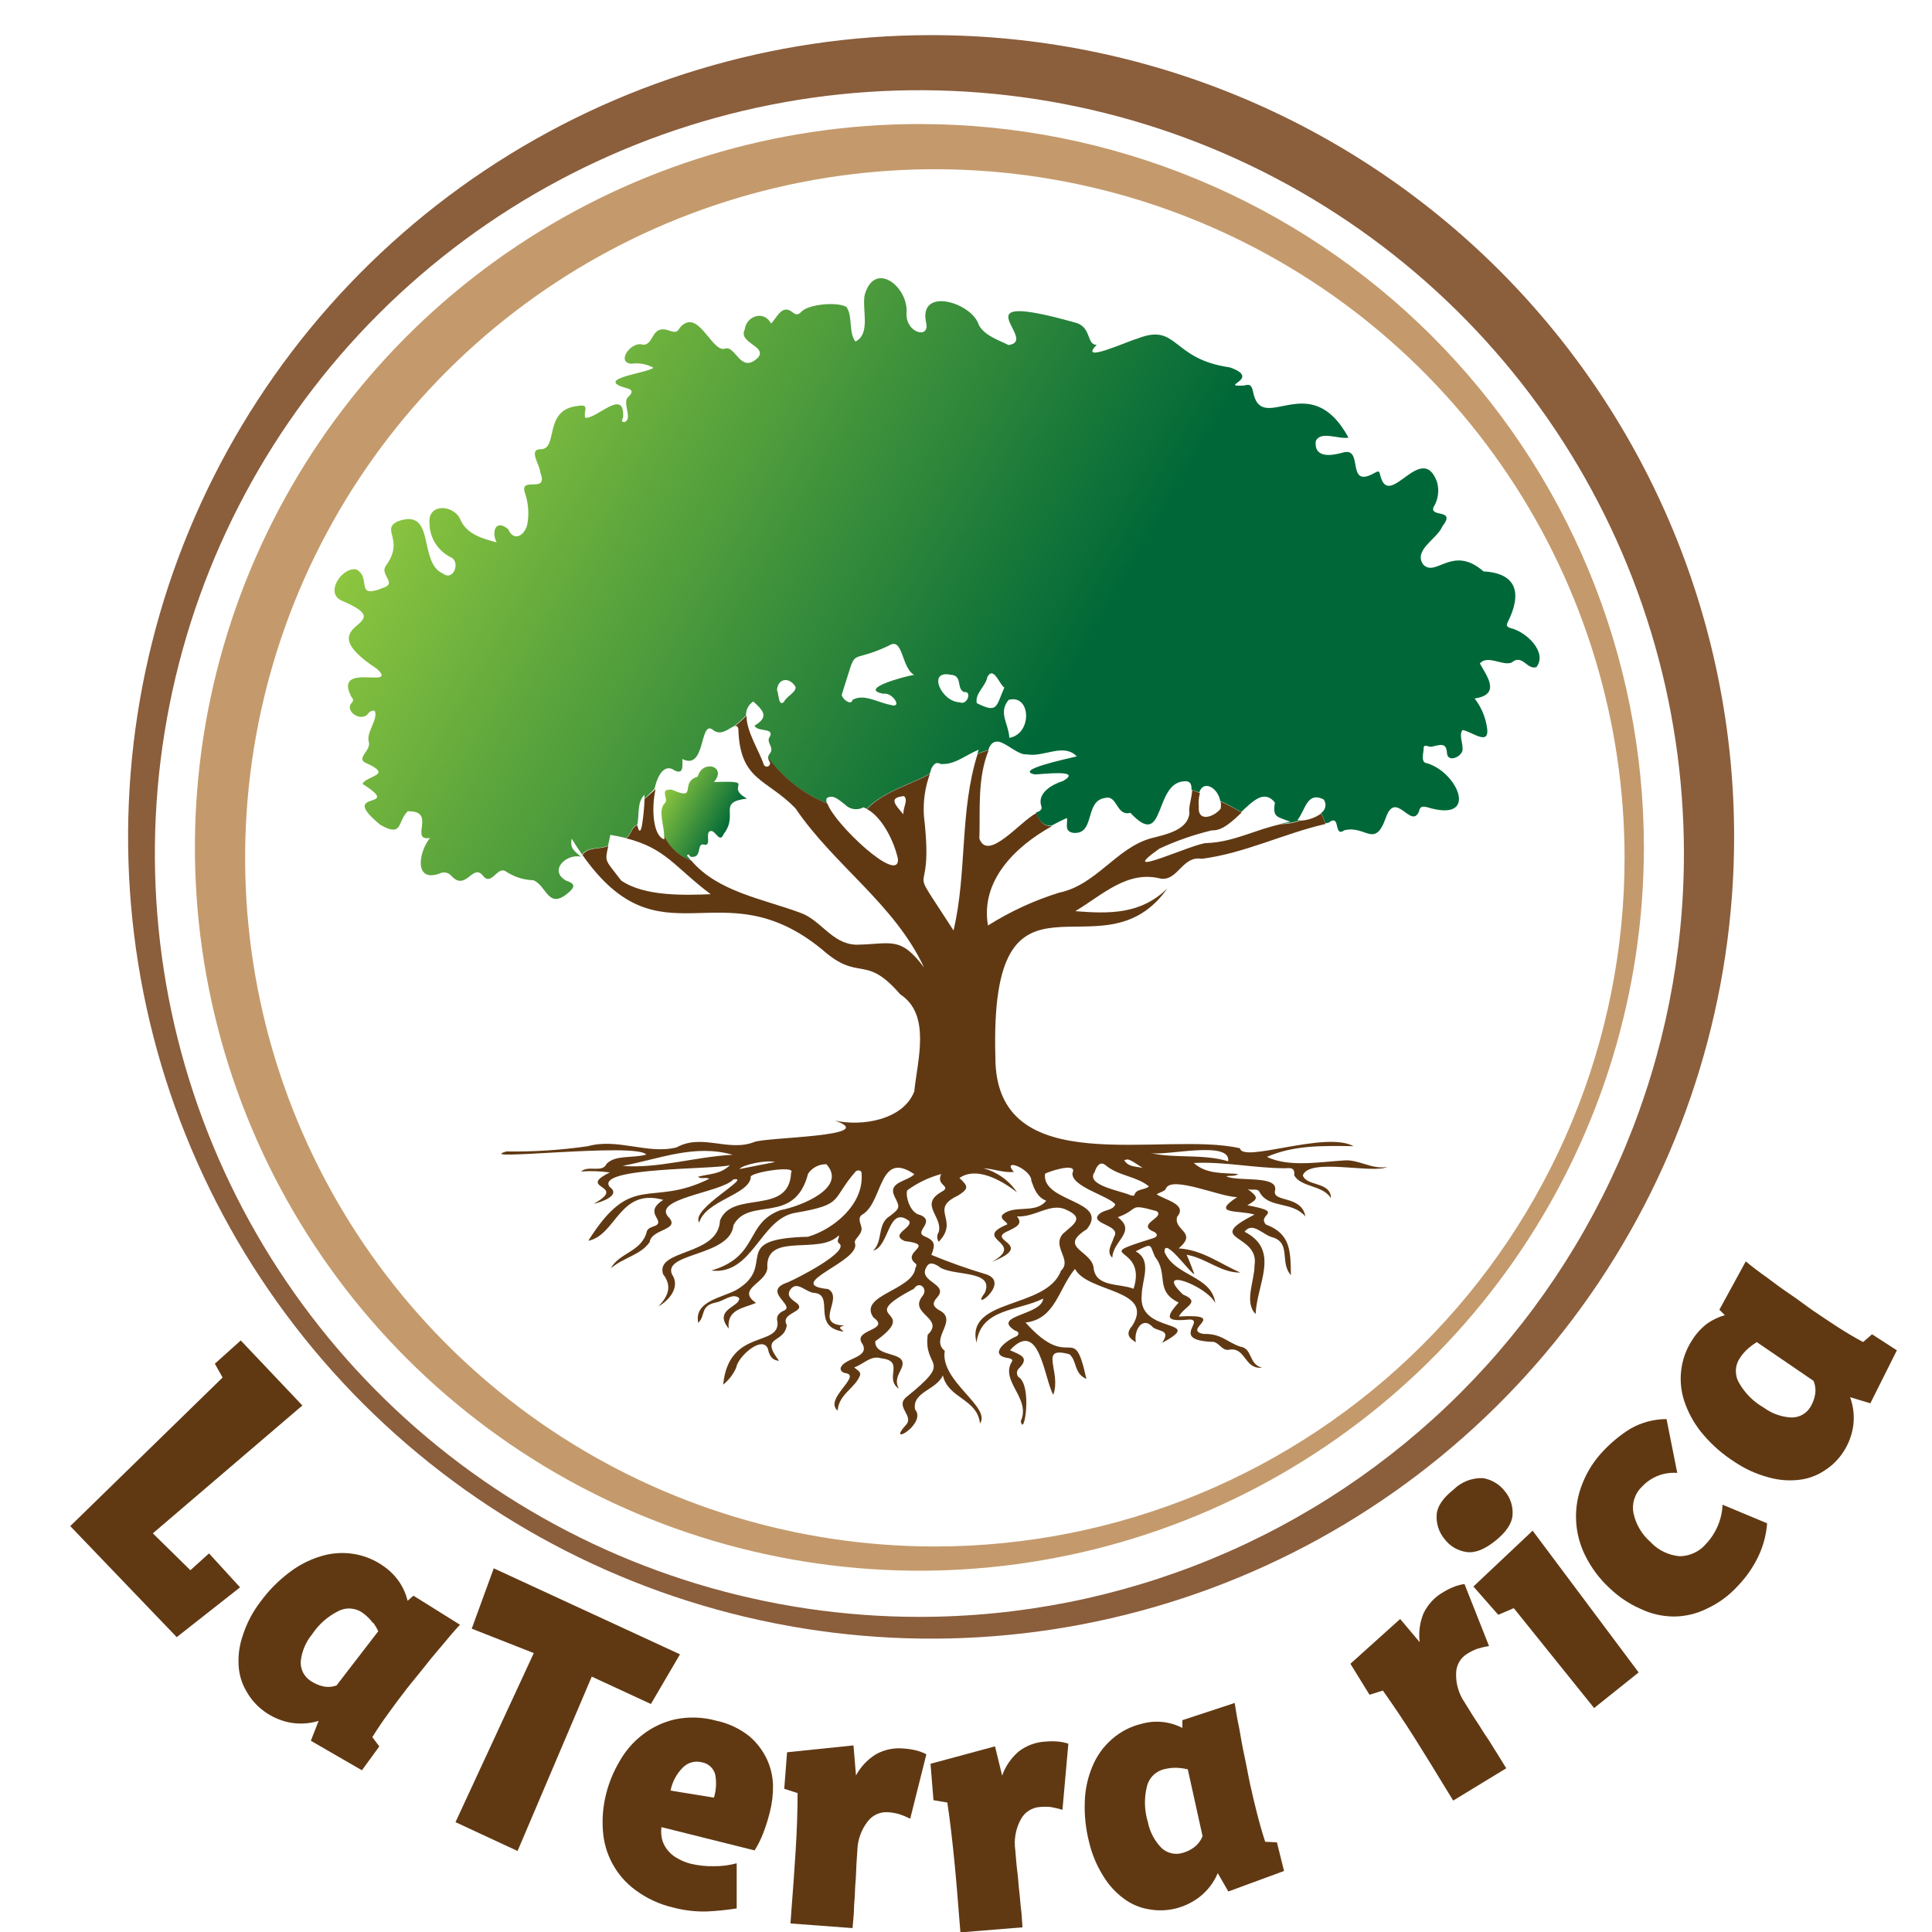 <?xml version="1.0" encoding="UTF-8"?> <svg xmlns="http://www.w3.org/2000/svg" width="55" height="55" viewBox="0 0 55 55" fill="none"> <g clip-path="url(#clip0_337_7431)"> <path d="M26.507 1C21.986 1 17.566 2.339 13.806 4.847C10.047 7.355 7.117 10.919 5.387 15.09C3.656 19.26 3.204 23.85 4.086 28.277C4.968 32.705 7.145 36.771 10.342 39.964C13.539 43.156 17.613 45.329 22.047 46.21C26.482 47.091 31.078 46.639 35.255 44.911C39.432 43.184 43.003 40.258 45.515 36.505C48.027 32.751 49.367 28.338 49.367 23.824C49.367 17.771 46.959 11.966 42.672 7.685C38.385 3.405 32.57 1 26.507 1ZM26.173 46.029C21.869 46.029 17.661 44.754 14.082 42.367C10.502 39.979 7.713 36.585 6.065 32.614C4.418 28.644 3.987 24.274 4.827 20.059C5.667 15.844 7.74 11.972 10.783 8.933C13.827 5.894 17.705 3.824 21.927 2.986C26.149 2.147 30.525 2.578 34.502 4.222C38.479 5.867 41.878 8.652 44.27 12.226C46.661 15.799 47.938 20.001 47.938 24.299C47.938 27.152 47.376 29.978 46.282 32.615C45.188 35.251 43.585 37.647 41.564 39.665C39.543 41.683 37.143 43.283 34.503 44.375C31.862 45.467 29.032 46.029 26.173 46.029Z" fill="#8B5E3C"></path> <path d="M26.173 3.531C22.094 3.531 18.107 4.739 14.715 7.002C11.323 9.264 8.68 12.48 7.119 16.243C5.558 20.006 5.149 24.146 5.945 28.14C6.741 32.135 8.705 35.804 11.59 38.684C14.474 41.564 18.149 43.525 22.15 44.319C26.151 45.114 30.297 44.706 34.066 43.148C37.835 41.589 41.056 38.95 43.322 35.563C45.588 32.177 46.798 28.196 46.798 24.123C46.798 21.419 46.265 18.741 45.229 16.243C44.192 13.744 42.673 11.474 40.758 9.562C38.843 7.65 36.569 6.133 34.066 5.098C31.564 4.063 28.882 3.531 26.173 3.531ZM26.615 44.025C22.732 44.025 18.935 42.876 15.706 40.722C12.477 38.568 9.96 35.506 8.473 31.924C6.987 28.342 6.598 24.4 7.355 20.597C8.113 16.794 9.983 13.301 12.729 10.559C15.475 7.817 18.974 5.95 22.783 5.194C26.592 4.438 30.54 4.826 34.128 6.31C37.716 7.794 40.782 10.307 42.94 13.531C45.097 16.755 46.248 20.546 46.248 24.423C46.248 26.998 45.74 29.548 44.752 31.927C43.765 34.306 42.318 36.467 40.494 38.287C38.669 40.108 36.504 41.551 34.121 42.536C31.738 43.52 29.183 44.026 26.604 44.025H26.615Z" fill="#C49A6C"></path> <path d="M20.323 22.263C20.707 21.822 20.005 21.601 19.863 22.108C19.322 22.269 19.888 22.816 19.128 22.481C18.726 22.444 19.083 22.766 18.907 22.883C18.734 23.103 18.907 23.491 18.907 23.807C19.061 24.13 19.336 24.378 19.673 24.5C19.634 24.453 19.594 24.407 19.556 24.358C19.614 24.266 19.627 24.391 19.669 24.391C20.005 24.438 19.815 23.988 20.042 24.043C20.27 24.098 20.064 23.719 20.215 23.661C20.365 23.604 20.482 24.036 20.601 23.743C21.043 23.169 20.402 22.843 21.264 22.733C20.59 22.366 21.609 22.221 20.323 22.263Z" fill="url(#paint0_linear_337_7431)"></path> <path d="M43.011 17.883C42.896 17.848 42.869 17.811 42.929 17.698C43.338 16.875 43.168 16.317 42.233 16.267C41.349 15.495 40.881 16.447 40.516 16.072C40.227 15.655 40.914 15.345 41.06 14.987C41.464 14.471 40.711 14.742 40.806 14.444C40.874 14.337 40.918 14.216 40.935 14.09C40.953 13.964 40.943 13.836 40.907 13.714C40.465 12.534 39.533 14.568 39.29 13.518C39.268 13.421 39.25 13.395 39.149 13.454C38.276 13.957 38.857 12.689 38.216 12.887C37.911 12.973 37.408 13.055 37.456 12.563C37.587 12.25 38.102 12.512 38.389 12.459C37.284 10.432 35.928 12.422 35.673 11.16C35.64 11.003 35.605 10.915 35.419 10.975C34.642 11.017 35.95 10.785 35.008 10.458C33.331 10.222 33.541 9.177 32.377 9.64C32.077 9.722 30.678 10.368 31.221 9.817C30.914 9.817 31.091 9.294 30.592 9.179C27.187 8.224 29.617 9.693 28.712 9.823C28.413 9.673 28.033 9.558 27.865 9.252C27.673 8.612 26.144 8.149 26.363 9.179C26.485 9.662 25.795 9.49 25.806 8.934C25.881 8.171 24.894 7.39 24.615 8.4C24.536 8.813 24.794 9.503 24.352 9.724C24.151 9.461 24.284 9.003 24.096 8.738C23.838 8.586 23.016 8.656 22.813 8.875C22.713 8.978 22.665 8.967 22.561 8.89C22.254 8.634 22.097 9.084 21.949 9.21C21.754 8.824 21.248 8.989 21.2 9.38C21.01 9.768 21.838 9.85 21.584 10.176C21.078 10.67 20.946 9.819 20.639 9.925C20.259 10.05 19.872 8.722 19.351 9.333C19.28 9.466 19.213 9.461 19.09 9.424C18.513 9.203 18.648 9.817 18.305 9.814C17.972 9.693 17.523 10.322 17.976 10.355C18.192 10.323 18.412 10.363 18.602 10.47C18.42 10.622 16.945 10.778 17.771 11.03C17.925 11.074 18.096 11.105 17.877 11.306C17.707 11.475 18.029 11.934 17.773 12.016C17.654 12.016 17.735 11.912 17.74 11.859C17.775 11.034 16.982 11.936 16.662 11.892C16.595 11.709 16.808 11.497 16.461 11.555C15.44 11.652 15.919 12.806 15.38 12.788C15.033 12.799 15.38 13.249 15.38 13.45C15.63 14.072 14.797 13.547 14.938 14.014C15.043 14.312 15.068 14.631 15.009 14.941C14.923 15.261 14.625 15.424 14.468 15.066C14.11 14.764 13.986 15.137 14.136 15.439C13.781 15.347 13.292 15.219 13.111 14.802C12.932 14.361 12.166 14.31 12.227 14.901C12.229 15.101 12.286 15.296 12.392 15.465C12.497 15.634 12.648 15.771 12.826 15.861C13.12 15.977 12.917 16.567 12.605 16.326C11.889 16.008 12.424 14.436 11.315 14.844C10.829 15.091 11.536 15.355 10.979 16.114C10.811 16.359 11.302 16.602 10.926 16.727C10.08 17.072 10.588 16.476 10.155 16.214C9.755 16.114 9.223 16.882 9.733 17.102C11.54 17.866 8.628 17.661 10.732 19.041C11.37 19.639 9.472 18.821 10 19.831C10.062 19.904 10.071 19.957 10 20.021C9.81 20.261 10.307 20.581 10.493 20.297C10.537 20.253 10.615 20.202 10.674 20.246C10.756 20.506 10.44 20.813 10.493 21.097C10.599 21.36 10.089 21.596 10.44 21.73C11.204 22.077 10.44 22.072 10.319 22.315C11.543 23.091 9.552 22.436 10.829 23.482C11.474 23.848 11.304 23.394 11.607 23.096C12.451 23.07 11.635 23.947 12.241 23.857C11.929 24.23 11.766 25.125 12.506 24.872C12.56 24.841 12.623 24.83 12.684 24.84C12.746 24.85 12.802 24.881 12.844 24.927C13.255 25.388 13.447 24.598 13.728 24.905C13.986 25.264 14.143 24.658 14.39 24.801C14.626 24.961 14.903 25.051 15.188 25.059C15.57 25.222 15.601 25.908 16.178 25.416C16.381 25.244 16.372 25.156 16.118 25.07C15.617 24.794 16.098 24.302 16.534 24.386C16.268 24.166 16.24 24.113 16.273 23.872C16.374 24.04 16.474 24.19 16.573 24.331C16.721 24.091 17.126 24.183 17.309 24.073C17.329 23.989 17.351 23.892 17.375 23.767C17.537 23.793 17.678 23.824 17.817 23.857C17.974 23.767 17.952 23.552 18.14 23.482C18.21 23.195 18.122 22.851 18.347 22.626C18.347 22.648 18.347 22.69 18.347 22.743L18.632 22.458C18.727 22.037 18.928 21.735 19.205 21.933C19.465 22.057 19.426 21.81 19.426 21.607C20.088 21.945 19.914 20.528 20.276 20.762C20.515 20.983 20.765 20.72 20.901 20.672C21.02 20.578 21.132 20.476 21.237 20.367C21.235 20.289 21.252 20.212 21.288 20.142C21.324 20.073 21.378 20.013 21.443 19.97C21.506 20.024 21.566 20.081 21.622 20.142C21.785 20.325 21.794 20.469 21.48 20.658C21.564 20.848 22.033 20.707 21.922 20.961C21.785 21.133 22.055 21.272 21.922 21.442C21.89 21.477 21.869 21.522 21.863 21.57C22.29 22.151 22.871 22.602 23.542 22.871C23.517 22.802 23.515 22.75 23.542 22.719C23.716 22.608 23.871 22.765 24.045 22.895C24.112 22.967 24.201 23.015 24.298 23.031C24.394 23.047 24.494 23.03 24.58 22.983L24.673 23.025C25.194 22.503 25.897 22.35 26.467 22.026L26.52 21.865C26.582 21.768 26.635 21.675 26.783 21.75C26.807 21.75 26.829 21.75 26.854 21.75C27.205 21.75 27.516 21.483 27.861 21.342C27.848 21.382 27.837 21.422 27.823 21.461C27.925 21.416 28.031 21.379 28.139 21.353V21.338C28.208 21.137 28.316 21.097 28.442 21.117C28.687 21.177 28.999 21.503 29.229 21.475C29.717 21.567 30.271 21.139 30.654 21.532C30.36 21.607 28.851 21.922 29.458 22.046C29.646 22.046 30.85 21.889 30.263 22.233C29.962 22.326 29.523 22.567 29.642 22.944C29.675 23.032 29.628 23.063 29.571 23.102C29.543 23.11 29.515 23.121 29.489 23.136C29.582 23.356 29.681 23.513 29.931 23.506C30.079 23.425 30.232 23.35 30.373 23.286C30.402 23.453 30.285 23.656 30.545 23.709C31.195 23.775 30.859 22.798 31.46 22.716C31.816 22.622 31.772 23.244 32.18 23.14C33.203 24.243 32.823 22.231 33.753 22.24C33.893 22.24 33.926 22.344 33.919 22.483L34.14 22.56C34.264 22.18 34.679 22.439 34.737 22.802C34.942 22.895 35.141 23.001 35.333 23.118C35.682 22.787 35.996 22.476 36.294 22.847C36.221 23.288 36.365 23.241 36.736 23.398C36.641 23.411 36.548 23.429 36.456 23.449C36.647 23.447 36.836 23.413 37.017 23.35H36.933C37.167 23.058 37.202 22.522 37.682 22.758C37.703 22.788 37.719 22.822 37.727 22.858C37.735 22.894 37.736 22.931 37.729 22.967C37.722 23.003 37.708 23.038 37.687 23.068C37.667 23.099 37.64 23.125 37.609 23.145C37.657 23.239 37.697 23.338 37.728 23.44L37.83 23.416C38.177 23.153 37.953 23.857 38.272 23.636C38.879 23.484 39.131 24.17 39.449 23.288C39.728 22.463 40.165 23.614 40.393 23.109C40.426 22.937 40.51 22.955 40.627 22.979C42.123 23.44 41.511 21.995 40.627 21.728C40.421 21.715 40.538 21.406 40.53 21.272C40.558 21.179 40.673 21.272 40.751 21.258C40.985 21.208 41.175 21.119 41.192 21.435C41.21 21.75 41.694 21.517 41.634 21.283C41.634 21.124 41.535 20.919 41.634 20.782C41.906 20.822 42.454 21.298 42.321 20.647C42.27 20.369 42.153 20.108 41.979 19.884C42.755 19.772 42.308 19.222 42.129 18.887C42.35 18.631 42.77 18.964 43.031 18.863C43.338 18.6 43.472 19.083 43.74 18.991C44.062 18.563 43.444 17.985 43.011 17.883ZM22.642 19.613C22.605 19.736 22.377 19.845 22.32 19.979C22.216 20.078 22.185 19.955 22.161 19.827C22.154 19.763 22.14 19.7 22.119 19.639C22.152 19.306 22.468 19.262 22.647 19.551C22.651 19.572 22.649 19.593 22.642 19.613ZM25.154 19.75C25.404 19.697 25.727 20.191 25.336 20.063C25.002 20.003 24.582 19.734 24.269 19.926C24.231 20.118 23.919 19.855 23.97 19.754C24.445 18.291 24.079 18.956 25.296 18.384C25.718 18.104 25.652 19.011 26.023 19.211C25.731 19.26 24.41 19.617 25.154 19.75ZM27.335 19.994C26.8 19.994 26.387 19.068 27.059 19.209C27.415 19.222 27.216 19.606 27.446 19.703C27.675 19.664 27.543 20.074 27.335 19.999V19.994ZM27.806 20.012C27.75 19.741 28.062 19.536 28.106 19.277C28.287 18.938 28.455 19.498 28.592 19.573C28.349 20.12 28.411 20.317 27.806 20.017V20.012ZM28.734 21.005C28.709 20.583 28.411 20.292 28.714 19.924C29.35 19.75 29.396 20.89 28.734 21.005Z" fill="url(#paint1_linear_337_7431)"></path> <path d="M39.491 33.22C39.049 33.3 38.682 33 38.265 33.035C37.562 33.077 36.698 33.236 36.066 32.934C36.84 32.596 37.655 32.618 38.532 32.629C37.728 32.188 35.368 33.119 35.3 32.689C33.108 32.181 28.323 33.684 28.336 30.084C28.168 23.976 31.345 27.975 33.232 25.292C32.467 26.04 31.564 26.014 30.611 25.939C31.383 25.48 32.092 24.763 33.053 25.015C33.541 25.07 33.66 24.353 34.213 24.448C35.421 24.295 36.552 23.728 37.732 23.457C37.701 23.354 37.66 23.255 37.611 23.159C37.437 23.283 37.231 23.353 37.019 23.362C36.839 23.427 36.65 23.461 36.46 23.462C35.722 23.623 35.114 23.973 34.356 24C34.02 23.984 31.668 25.103 33.006 24.159C33.486 23.935 33.987 23.761 34.502 23.638C34.794 23.656 35.077 23.387 35.346 23.131C35.153 23.013 34.953 22.908 34.747 22.815C34.763 22.884 34.763 22.956 34.747 23.025C34.551 23.267 34.085 23.417 34.127 22.956C34.114 22.828 34.125 22.699 34.16 22.575C34.087 22.546 34.014 22.52 33.939 22.495C33.928 22.716 33.826 22.996 33.861 23.142C33.819 23.642 33.166 23.759 32.757 23.867C31.769 24.15 31.21 25.191 30.154 25.412C29.44 25.633 28.758 25.948 28.126 26.347C27.905 25.081 28.892 24.103 29.944 23.521C29.69 23.521 29.591 23.364 29.502 23.148C29.036 23.387 28.126 24.542 27.881 23.874C27.907 23.031 27.819 22.16 28.146 21.357C28.037 21.383 27.931 21.419 27.83 21.465C27.313 23.095 27.536 24.834 27.145 26.488C25.676 24.205 26.617 25.95 26.303 23.236C26.274 22.827 26.332 22.416 26.473 22.03C25.903 22.354 25.198 22.506 24.679 23.031C25.121 23.27 25.457 23.96 25.563 24.454C25.605 25.195 23.756 23.459 23.555 22.875C22.884 22.606 22.303 22.155 21.875 21.573C21.873 21.593 21.875 21.613 21.881 21.632C21.887 21.651 21.896 21.668 21.909 21.684C21.916 21.695 21.92 21.708 21.921 21.721C21.923 21.735 21.921 21.748 21.917 21.761C21.913 21.773 21.906 21.785 21.896 21.795C21.887 21.804 21.876 21.812 21.864 21.817C21.851 21.822 21.838 21.824 21.824 21.823C21.811 21.823 21.798 21.819 21.786 21.813C21.774 21.807 21.764 21.798 21.756 21.788C21.747 21.777 21.742 21.765 21.738 21.752C21.621 21.395 21.237 20.803 21.253 20.371C21.147 20.479 21.035 20.581 20.917 20.675C20.97 20.656 21.007 20.675 21.02 20.762C21.065 22.228 21.814 22.158 22.642 23.007C23.747 24.637 25.47 25.742 26.305 27.542C25.623 26.629 25.366 26.881 24.372 26.894C23.676 26.87 23.376 26.188 22.773 25.981C21.688 25.581 20.431 25.383 19.679 24.498C19.342 24.377 19.067 24.128 18.913 23.806C18.915 23.835 18.915 23.864 18.913 23.894C18.595 23.812 18.535 23.029 18.663 22.465L18.349 22.749C18.34 22.989 18.317 23.228 18.281 23.466C18.248 23.656 18.201 23.742 18.144 23.503C18.144 23.503 18.144 23.503 18.144 23.49C17.956 23.561 17.978 23.773 17.821 23.863C18.957 24.15 19.2 24.679 20.232 25.456C19.487 25.486 18.343 25.522 17.684 25.067C17.223 24.459 17.212 24.551 17.318 24.079C17.134 24.189 16.73 24.097 16.582 24.34C18.822 27.531 20.517 24.67 23.402 27.028C24.469 27.981 24.613 27.13 25.629 28.308C26.513 28.881 26.115 30.198 26.027 31.072C25.713 31.879 24.549 32.075 23.769 31.901C25.095 32.362 21.794 32.369 21.469 32.512C20.729 32.799 19.989 32.261 19.26 32.664C18.442 32.87 17.589 32.393 16.739 32.629C15.971 32.741 15.195 32.791 14.419 32.779C13.383 33.075 18.142 32.512 18.396 32.87C17.987 32.98 17.53 32.87 17.269 33.13C17.147 33.403 16.759 33.161 16.54 33.35C16.813 33.33 17.088 33.339 17.36 33.377C16.381 33.858 17.905 33.717 16.9 34.27C17.121 34.224 17.691 34.026 17.355 33.789C16.933 33.223 20.325 33.298 20.78 33.17C20.499 33.443 20.17 33.414 19.867 33.501C19.971 33.578 20.088 33.501 20.192 33.558C18.486 34.398 18.005 33.322 16.747 35.323C17.549 35.159 17.631 33.807 18.882 34.158C18.303 34.526 18.933 34.731 18.674 34.886C18.579 34.928 18.453 34.95 18.416 35.047C18.281 35.638 17.62 35.66 17.39 36.108C17.757 35.79 18.232 35.735 18.495 35.36C18.539 34.989 19.337 35.023 19.059 34.678C18.473 34.12 20.548 33.953 20.877 33.575C21.456 33.478 19.642 34.416 19.905 34.804C20.088 34.175 21.308 34.019 21.374 33.52C21.261 33.39 22.686 33.156 22.521 33.381C22.47 34.626 20.844 33.864 20.497 34.745C20.451 35.766 18.654 35.55 18.875 36.271C19.145 36.613 19.019 36.909 18.743 37.191C19.063 37.01 19.372 36.628 19.129 36.276C18.869 35.656 20.795 35.77 20.881 34.877C21.323 34.048 22.618 34.899 23.005 33.412C23.062 33.327 23.14 33.258 23.231 33.211C23.322 33.164 23.423 33.141 23.526 33.143C24.138 33.82 22.775 34.348 22.216 34.451C21.191 34.833 21.624 35.764 20.249 36.17C21.429 36.309 21.639 34.694 22.642 34.526C24.058 34.284 23.643 34.16 24.37 33.337C24.483 33.289 24.542 33.348 24.529 33.443C24.58 34.281 23.749 34.987 23.002 35.208C20.694 35.267 22.165 36.009 20.965 36.721C20.561 36.942 19.748 37.041 19.878 37.659C20.099 37.438 19.92 37.18 20.38 37.078C20.583 37.052 20.872 36.787 21.043 36.957C21.067 37.213 20.296 37.264 20.744 37.822C20.687 37.268 21.162 37.244 21.522 37.092C20.914 36.668 21.913 36.516 21.842 36.026C21.862 35.08 23.336 35.733 23.877 35.168C23.906 35.243 23.804 35.318 23.877 35.389C24.24 35.609 22.658 36.412 22.421 36.507C21.661 36.765 22.677 37.169 22.306 37.315C22.169 37.378 22.085 37.48 22.134 37.632C22.196 38.356 20.744 37.813 20.587 39.419C20.746 39.29 20.872 39.126 20.956 38.94C21.005 38.616 21.703 38.001 21.86 38.395C21.911 38.64 22.01 38.726 22.178 38.739C21.617 38.005 22.324 38.265 22.399 37.725C22.178 37.328 23.108 37.361 22.596 37.034C22.485 36.948 22.401 36.858 22.496 36.717C22.686 36.441 22.938 36.789 23.172 36.805C23.787 36.853 23.071 37.78 24.014 37.908C23.985 37.85 23.793 37.795 24.036 37.734C23.137 37.707 24.036 36.957 23.575 36.697C22.249 36.567 24.536 35.901 24.337 35.384C24.306 35.263 24.558 35.148 24.525 34.943C24.485 34.786 24.401 34.648 24.58 34.557C25.145 34.167 25.022 32.739 26.031 33.428C25.828 33.637 25.262 33.648 25.466 34.061C25.623 34.372 25.625 34.392 25.342 34.612C24.96 34.833 25.15 35.316 24.858 35.603C25.324 35.488 25.276 34.297 25.881 34.758C25.996 34.959 25.311 35.135 25.757 35.331C26.677 35.444 25.642 35.627 26.058 35.967C26.122 36.011 26.069 36.057 26.058 36.103C25.978 36.736 24.425 36.869 24.863 37.504C25.388 37.879 24.237 37.84 24.553 38.261C24.774 38.664 24.001 38.656 23.93 38.953C23.93 39.053 24.021 39.086 24.105 39.097C24.491 39.194 23.455 39.836 23.846 40.156C23.884 39.677 24.341 39.529 24.487 39.145C24.503 39.035 24.39 39 24.319 38.925C24.604 38.83 24.779 38.574 25.09 38.669C25.777 38.748 25.154 39.236 25.59 39.536C25.463 39.3 25.576 39.143 25.651 38.978C25.919 38.424 24.9 38.689 24.916 38.184C26.274 37.22 24.253 37.614 26.02 36.686C26.166 36.448 26.431 36.686 26.263 36.893C25.844 37.409 26.913 37.515 26.411 37.996C26.277 39.002 27.187 38.658 25.799 39.774C25.468 40.059 26.06 40.315 25.771 40.586C25.232 41.201 26.398 40.526 26.049 40.123C25.965 39.622 26.646 39.58 26.842 39.154C26.99 39.816 27.823 39.816 27.898 40.524C28.225 40.052 26.754 39.317 26.895 38.457C26.453 38.095 27.319 37.575 26.721 37.29C26.546 37.178 26.544 37.09 26.672 36.942C27.039 36.545 26.129 36.501 26.369 36.079C26.456 35.905 26.59 35.975 26.71 36.042C27.048 36.353 28.336 36.119 28.035 36.805C27.593 37.385 28.784 36.536 28.09 36.282C27.556 36.124 27.03 35.937 26.515 35.724C26.639 35.413 26.608 35.318 26.31 35.19C26.012 35.062 26.65 34.776 26.193 34.586C25.939 34.553 25.771 34.105 25.824 33.889C26.115 33.674 26.444 33.516 26.794 33.423C26.63 33.761 27.116 33.756 26.805 33.928C26.155 34.295 26.849 34.634 26.723 35.075C26.696 35.116 26.681 35.164 26.681 35.213C26.681 35.262 26.696 35.31 26.723 35.351C27.331 34.716 26.427 34.436 27.266 34.039C27.576 33.845 27.58 33.778 27.313 33.536C27.803 33.194 28.512 33.602 28.952 33.942C28.726 33.607 28.388 33.364 27.998 33.258C28.287 33.273 28.563 33.39 28.862 33.364C28.495 32.936 29.365 33.282 29.361 33.617C29.445 33.851 29.524 34.078 29.783 34.182C29.48 34.573 28.848 34.273 28.53 34.592C28.477 34.72 28.634 34.751 28.68 34.853C27.622 35.294 29.246 35.36 28.238 35.923C29.522 35.411 28.018 35.323 28.709 35.04C28.875 34.95 29.151 34.861 28.95 34.628C29.458 34.665 29.911 34.224 30.351 34.438C30.885 34.674 30.572 34.844 30.262 35.12C29.929 35.495 30.538 35.863 30.203 36.176C29.792 37.279 27.481 36.942 27.799 38.225C27.918 37.242 28.999 37.321 29.697 36.968C29.664 37.445 28.205 37.447 28.895 37.879C29.027 37.906 29.025 38.02 28.895 38.06C28.59 38.199 28.128 38.59 28.731 38.667C28.8 38.684 28.851 38.715 28.791 38.788C28.49 39.337 29.352 39.814 29.06 40.456C29.151 40.956 29.396 39.439 28.994 39.2C28.978 39.183 28.966 39.162 28.959 39.14C28.951 39.118 28.948 39.094 28.95 39.071C28.952 39.047 28.959 39.024 28.97 39.003C28.981 38.982 28.996 38.964 29.014 38.949C29.319 38.638 29.049 38.574 28.753 38.437C29.595 37.526 29.717 39.227 29.984 39.708C30.229 39.046 29.542 38.303 30.446 38.554C30.667 38.742 30.565 39.099 30.927 39.256C30.552 37.542 30.508 39.119 29.195 37.65C30.05 37.55 30.13 36.684 30.603 36.123C30.956 36.805 32.883 36.692 32.237 37.736C32.065 37.937 32.09 38.067 32.337 38.212C32.266 37.888 32.52 37.44 32.825 37.789C33.013 37.917 33.338 37.855 33.081 38.23C34.389 37.524 32.374 38.009 32.503 36.862C32.503 36.454 32.814 35.883 32.33 35.623C32.825 35.373 32.721 35.426 32.88 35.779C33.276 36.267 32.861 36.748 33.554 37.081C33.112 37.57 33.267 37.617 33.879 37.564C34.29 37.592 33.338 38.142 34.484 38.199C34.705 38.175 34.778 38.484 35.01 38.42C35.472 38.362 35.426 38.991 35.927 38.934C35.534 38.834 35.669 38.386 35.3 38.334C34.898 38.19 34.77 37.963 34.259 37.974C33.625 37.857 35.019 37.394 33.559 37.478C33.716 37.182 34.208 37.074 33.676 36.851C32.825 36.037 34.339 36.591 34.597 37.096C34.491 36.311 33.453 36.342 33.152 35.645C33.132 35.177 33.866 36.234 34.003 36.276C33.937 36.103 33.873 35.929 33.782 35.72C34.345 35.819 34.758 36.238 35.309 36.227C34.736 35.978 34.226 35.578 33.554 35.539C34.109 35.071 33.402 35.04 33.51 34.639C33.819 34.281 33.15 34.158 32.927 33.997C33.024 33.942 33.174 33.904 33.19 33.836C33.349 33.45 34.778 34.092 35.222 34.078C34.44 34.586 35.282 34.442 35.713 34.577C34.224 35.331 35.874 35.1 35.713 36.033C35.713 36.463 35.412 37.072 35.744 37.407C35.788 36.525 36.453 35.592 35.43 35.065C35.666 34.76 35.954 35.168 36.248 35.23C36.754 35.402 36.429 35.947 36.749 36.3C36.738 35.623 36.749 35.126 36.038 34.859C35.766 34.557 36.619 34.517 35.51 34.312C35.828 34.12 35.83 34.092 35.521 33.851C35.666 33.9 35.812 33.803 35.874 33.968C36.157 34.409 36.778 34.189 37.162 34.63C37.054 34.021 36.236 34.233 36.294 33.909C36.426 33.437 35.238 33.651 34.909 33.487C35.028 33.456 35.13 33.501 35.253 33.421C34.8 33.384 34.347 33.432 33.985 33.108C34.818 33.062 35.709 33.253 36.563 33.258C36.698 33.258 36.873 33.205 36.844 33.461C37.045 33.809 37.648 33.728 37.889 34.109C37.889 33.631 37.184 33.778 37.089 33.459C37.275 32.949 39.082 33.425 39.491 33.22ZM25.715 23.181C25.494 22.915 25.273 22.707 25.735 22.663C25.861 22.776 25.713 22.967 25.715 23.181ZM17.722 33.19C18.785 32.991 19.766 32.563 20.859 32.874C19.783 32.931 18.716 33.276 17.722 33.19ZM21.054 33.28C21.127 33.161 21.82 33.011 22.061 33.081L21.054 33.28ZM32.542 33.251C32.322 33.2 32.127 33.227 32.005 33.031C32.127 32.984 32.127 32.984 32.534 33.251H32.542ZM31.157 33.384C31.203 33.227 31.305 33.042 31.464 33.163C31.833 33.481 32.348 33.478 32.708 33.774C32.573 33.891 32.341 33.825 32.286 34.039C32.251 34.039 32.216 34.035 32.182 34.026C31.922 33.9 30.923 33.754 31.148 33.384H31.157ZM32.856 35.067C32.991 35.155 32.925 35.215 32.83 35.248C30.936 35.839 32.684 35.389 32.271 36.688C31.871 36.531 31.219 36.646 31.137 36.126C31.111 35.592 30.083 35.532 30.941 34.992C31.603 34.156 29.648 34.239 29.75 33.414C29.814 33.366 30.689 33.066 30.532 33.39C30.481 33.781 31.586 34.052 31.749 34.286C31.696 34.451 31.453 34.44 31.325 34.535C30.925 34.846 31.95 34.857 31.712 35.217C31.663 35.404 31.477 35.636 31.665 35.803C31.683 35.314 32.37 35.065 31.82 34.652C32.469 34.416 32.083 34.246 32.925 34.478C33.19 34.656 32.33 34.848 32.847 35.067H32.856ZM32.77 32.828C33.236 32.903 35.046 32.459 34.964 33.059C34.228 32.841 33.492 32.984 32.761 32.828H32.77Z" fill="#603913"></path> <path d="M6.337 39.215L6.116 38.822L6.854 38.16L8.608 40.011L4.351 43.651L5.42 44.701L5.95 44.222L6.834 45.188L5.031 46.606L2 43.445L6.337 39.215Z" fill="#603913"></path> <path d="M12.605 46.818C12.435 47.017 12.26 47.224 12.088 47.445C11.916 47.665 11.739 47.87 11.567 48.091C11.394 48.312 11.235 48.532 11.087 48.733C10.904 48.982 10.742 49.222 10.599 49.452L10.798 49.717L10.303 50.396L8.849 49.556L9.07 48.991C8.783 49.078 8.479 49.09 8.186 49.024C7.947 48.967 7.722 48.864 7.523 48.72C7.313 48.568 7.139 48.371 7.013 48.144C6.879 47.917 6.804 47.661 6.792 47.398C6.777 47.108 6.819 46.818 6.916 46.545C7.026 46.205 7.194 45.886 7.411 45.603C7.637 45.291 7.908 45.014 8.215 44.78C8.486 44.568 8.794 44.407 9.123 44.306C9.425 44.211 9.745 44.187 10.058 44.235C10.377 44.284 10.681 44.41 10.941 44.601C11.115 44.725 11.265 44.88 11.383 45.058C11.485 45.215 11.56 45.388 11.604 45.57L11.77 45.426L13.095 46.253C12.937 46.421 12.773 46.613 12.605 46.818ZM10.617 46.203C10.539 46.097 10.446 46.005 10.34 45.927C10.24 45.85 10.12 45.804 9.995 45.793C9.869 45.782 9.743 45.807 9.631 45.865C9.328 46.015 9.07 46.244 8.884 46.527C8.703 46.745 8.591 47.013 8.562 47.295C8.555 47.405 8.578 47.516 8.628 47.614C8.679 47.713 8.755 47.796 8.849 47.855C8.951 47.923 9.064 47.974 9.183 48.003C9.315 48.035 9.453 48.027 9.58 47.981L10.769 46.437C10.729 46.355 10.684 46.277 10.632 46.203H10.617Z" fill="#603913"></path> <path d="M14.734 52.694L12.967 51.873L15.196 47.06L13.429 46.365L14.056 44.647L19.358 47.095L18.53 48.509L16.846 47.73L14.734 52.694Z" fill="#603913"></path> <path d="M20.309 53.127C20.533 53.131 20.756 53.103 20.972 53.043V54.329C20.694 54.373 20.413 54.401 20.132 54.415C19.806 54.425 19.48 54.387 19.164 54.303C18.78 54.215 18.419 54.049 18.102 53.815C17.827 53.617 17.601 53.36 17.439 53.063C17.278 52.769 17.184 52.443 17.163 52.108C17.137 51.752 17.17 51.395 17.26 51.049C17.342 50.73 17.469 50.424 17.638 50.14C17.801 49.849 18.022 49.593 18.287 49.388C18.56 49.175 18.876 49.025 19.213 48.947C19.606 48.865 20.013 48.879 20.399 48.987C20.741 49.06 21.061 49.211 21.334 49.428C21.547 49.61 21.718 49.836 21.836 50.09C21.944 50.325 22.002 50.581 22.006 50.84C22.009 51.09 21.979 51.34 21.917 51.583C21.866 51.79 21.802 51.993 21.725 52.192C21.66 52.361 21.579 52.524 21.482 52.677L18.831 52.015C18.812 52.143 18.821 52.273 18.857 52.397C18.893 52.509 18.952 52.611 19.03 52.699C19.11 52.791 19.208 52.865 19.317 52.92C19.422 52.978 19.534 53.023 19.651 53.054C19.866 53.106 20.087 53.131 20.309 53.127ZM20.36 50.513C20.335 50.424 20.286 50.344 20.217 50.282C20.148 50.221 20.062 50.181 19.971 50.167C19.878 50.144 19.781 50.145 19.689 50.171C19.597 50.196 19.513 50.245 19.445 50.312C19.262 50.492 19.139 50.723 19.089 50.974L20.324 51.175C20.39 50.961 20.402 50.733 20.36 50.513Z" fill="#603913"></path> <path d="M24.297 49.688L24.368 50.543C24.501 50.296 24.698 50.087 24.938 49.939C25.189 49.801 25.479 49.745 25.764 49.78C25.874 49.788 25.982 49.806 26.089 49.833C26.187 49.858 26.282 49.894 26.372 49.941L25.912 51.774C25.809 51.723 25.702 51.679 25.592 51.644C25.492 51.615 25.39 51.597 25.287 51.591C25.176 51.582 25.065 51.6 24.963 51.645C24.862 51.69 24.773 51.759 24.706 51.847C24.517 52.087 24.413 52.381 24.407 52.685C24.39 52.926 24.374 53.146 24.37 53.329C24.365 53.513 24.341 53.696 24.339 53.861C24.337 54.026 24.312 54.196 24.31 54.362C24.308 54.527 24.284 54.697 24.27 54.889L22.503 54.757L22.529 54.399C22.574 53.804 22.618 53.226 22.651 52.679C22.684 52.132 22.706 51.576 22.706 51.046L22.326 50.923L22.406 49.884L24.297 49.688Z" fill="#603913"></path> <path d="M28.326 49.715L28.529 50.548C28.623 50.283 28.784 50.046 28.998 49.862C29.225 49.687 29.502 49.587 29.789 49.578C29.898 49.568 30.009 49.568 30.118 49.578C30.219 49.587 30.318 49.608 30.414 49.639L30.246 51.521C30.136 51.488 30.024 51.461 29.91 51.442C29.807 51.432 29.702 51.432 29.599 51.442C29.488 51.45 29.381 51.485 29.287 51.546C29.194 51.606 29.117 51.688 29.064 51.786C28.916 52.054 28.859 52.364 28.903 52.668C28.923 52.909 28.94 53.129 28.965 53.312C28.989 53.495 28.994 53.678 29.016 53.84C29.038 54.001 29.044 54.177 29.066 54.34C29.088 54.504 29.093 54.675 29.108 54.867L27.341 55.011L27.312 54.654C27.266 54.058 27.219 53.48 27.164 52.933C27.109 52.386 27.047 51.83 26.968 51.314L26.574 51.248L26.49 50.211L28.326 49.715Z" fill="#603913"></path> <path d="M35.279 49.204C35.323 49.462 35.37 49.729 35.429 50.002C35.489 50.276 35.533 50.543 35.593 50.816C35.652 51.09 35.717 51.352 35.778 51.595C35.853 51.895 35.933 52.173 36.017 52.431L36.351 52.447L36.554 53.263L34.968 53.847L34.667 53.325C34.552 53.597 34.368 53.836 34.132 54.015C33.934 54.163 33.709 54.27 33.469 54.331C33.217 54.393 32.954 54.4 32.699 54.352C32.439 54.309 32.194 54.203 31.985 54.044C31.752 53.871 31.555 53.653 31.406 53.404C31.216 53.101 31.079 52.769 30.999 52.42C30.906 52.046 30.866 51.661 30.882 51.275C30.893 50.931 30.968 50.593 31.103 50.276C31.224 49.984 31.411 49.723 31.649 49.515C31.89 49.301 32.181 49.149 32.495 49.074C32.884 48.963 33.301 49.004 33.66 49.191V48.97L35.149 48.48C35.182 48.701 35.224 48.95 35.279 49.204ZM33.538 50.327C33.407 50.319 33.276 50.332 33.149 50.364C33.026 50.392 32.914 50.454 32.825 50.543C32.736 50.632 32.675 50.745 32.648 50.867C32.568 51.196 32.578 51.541 32.676 51.864C32.73 52.143 32.864 52.399 33.061 52.603C33.14 52.679 33.237 52.732 33.344 52.758C33.45 52.784 33.561 52.78 33.666 52.749C33.785 52.716 33.896 52.661 33.995 52.588C34.103 52.506 34.186 52.396 34.234 52.27L33.814 50.369C33.724 50.347 33.631 50.333 33.538 50.327Z" fill="#603913"></path> <path d="M39.86 46.089L40.416 46.75C40.38 46.471 40.418 46.188 40.525 45.928C40.649 45.669 40.851 45.455 41.103 45.316C41.197 45.259 41.295 45.211 41.397 45.171C41.492 45.134 41.59 45.108 41.691 45.094L42.389 46.858C42.276 46.877 42.164 46.904 42.053 46.938C41.956 46.974 41.863 47.02 41.775 47.075C41.68 47.132 41.6 47.211 41.544 47.307C41.487 47.403 41.456 47.511 41.453 47.622C41.44 47.926 41.528 48.226 41.702 48.475C41.828 48.681 41.943 48.87 42.047 49.022C42.151 49.175 42.239 49.334 42.332 49.464C42.425 49.594 42.509 49.75 42.601 49.887L42.88 50.339L41.369 51.259L41.183 50.955C40.871 50.443 40.569 49.949 40.275 49.483C39.981 49.018 39.676 48.561 39.367 48.127L38.987 48.246L38.443 47.364L39.86 46.089Z" fill="#603913"></path> <path d="M40.898 43.133C40.911 42.886 41.077 42.644 41.386 42.399C41.496 42.291 41.626 42.208 41.769 42.153C41.913 42.098 42.066 42.073 42.219 42.079C42.465 42.121 42.686 42.253 42.838 42.45C42.998 42.638 43.077 42.881 43.059 43.127C43.045 43.372 42.873 43.621 42.564 43.868C42.255 44.115 41.981 44.221 41.737 44.181C41.494 44.144 41.274 44.014 41.126 43.817C40.966 43.627 40.884 43.382 40.898 43.133ZM43.631 43.575L46.649 47.611L45.381 48.624L43.094 45.781L42.652 45.97L41.945 45.165L43.631 43.575Z" fill="#603913"></path> <path d="M46.747 42.32C46.645 42.416 46.569 42.537 46.526 42.671C46.483 42.805 46.476 42.947 46.504 43.085C46.573 43.401 46.742 43.685 46.985 43.897C47.204 44.133 47.504 44.278 47.825 44.303C47.969 44.3 48.111 44.266 48.241 44.203C48.371 44.14 48.486 44.05 48.578 43.939C48.857 43.637 49.02 43.246 49.038 42.836L50.306 43.365C50.282 43.69 50.198 44.007 50.059 44.301C49.913 44.608 49.718 44.891 49.482 45.137C49.232 45.416 48.926 45.642 48.585 45.798C48.292 45.943 47.969 46.019 47.642 46.019C47.315 46.016 46.992 45.941 46.698 45.798C46.376 45.657 46.081 45.46 45.828 45.216C45.536 44.949 45.297 44.629 45.123 44.274C44.967 43.958 44.879 43.612 44.867 43.26C44.854 42.907 44.917 42.556 45.05 42.229C45.187 41.882 45.391 41.565 45.651 41.296C45.877 41.057 46.132 40.848 46.411 40.674C46.725 40.494 47.081 40.399 47.443 40.398L47.748 41.931C47.562 41.916 47.376 41.943 47.202 42.011C47.029 42.078 46.873 42.184 46.747 42.32Z" fill="#603913"></path> <path d="M50.291 36.36C50.498 36.517 50.715 36.68 50.953 36.839C51.192 36.998 51.395 37.161 51.63 37.322C51.864 37.483 52.087 37.627 52.292 37.763C52.553 37.931 52.8 38.079 53.039 38.205L53.293 37.984L54 38.441L53.245 39.949L52.668 39.775C52.77 40.052 52.798 40.351 52.75 40.642C52.708 40.884 52.618 41.115 52.484 41.321C52.345 41.54 52.158 41.725 51.939 41.864C51.719 42.01 51.468 42.101 51.205 42.129C50.916 42.161 50.623 42.137 50.344 42.056C49.998 41.964 49.671 41.815 49.376 41.615C49.051 41.407 48.757 41.153 48.505 40.86C48.278 40.6 48.1 40.301 47.98 39.978C47.867 39.682 47.824 39.364 47.856 39.049C47.887 38.728 47.995 38.419 48.172 38.149C48.285 37.968 48.43 37.809 48.6 37.679C48.753 37.572 48.923 37.491 49.102 37.439L48.947 37.285L49.699 35.908C49.875 36.058 50.076 36.21 50.291 36.36ZM49.789 38.368C49.689 38.452 49.601 38.551 49.531 38.661C49.46 38.765 49.42 38.887 49.417 39.012C49.413 39.137 49.444 39.261 49.508 39.369C49.676 39.664 49.92 39.908 50.215 40.075C50.444 40.244 50.718 40.341 51.002 40.353C51.111 40.354 51.219 40.327 51.314 40.273C51.409 40.219 51.488 40.141 51.543 40.046C51.606 39.941 51.65 39.825 51.671 39.705C51.695 39.571 51.679 39.434 51.627 39.31L50.012 38.207C49.934 38.255 49.86 38.309 49.789 38.368Z" fill="#603913"></path> </g> <defs> <linearGradient id="paint0_linear_337_7431" x1="18.913" y1="22.567" x2="20.726" y2="23.615" gradientUnits="userSpaceOnUse"> <stop stop-color="#8DC63F"></stop> <stop offset="1" stop-color="#006838"></stop> </linearGradient> <linearGradient id="paint1_linear_337_7431" x1="12.678" y1="11.222" x2="39.349" y2="26.644" gradientUnits="userSpaceOnUse"> <stop stop-color="#8DC63F"></stop> <stop offset="0.63" stop-color="#006838"></stop> </linearGradient> <clipPath id="clip0_337_7431"> <rect width="55" height="55" fill="white"></rect> </clipPath> </defs> </svg> 